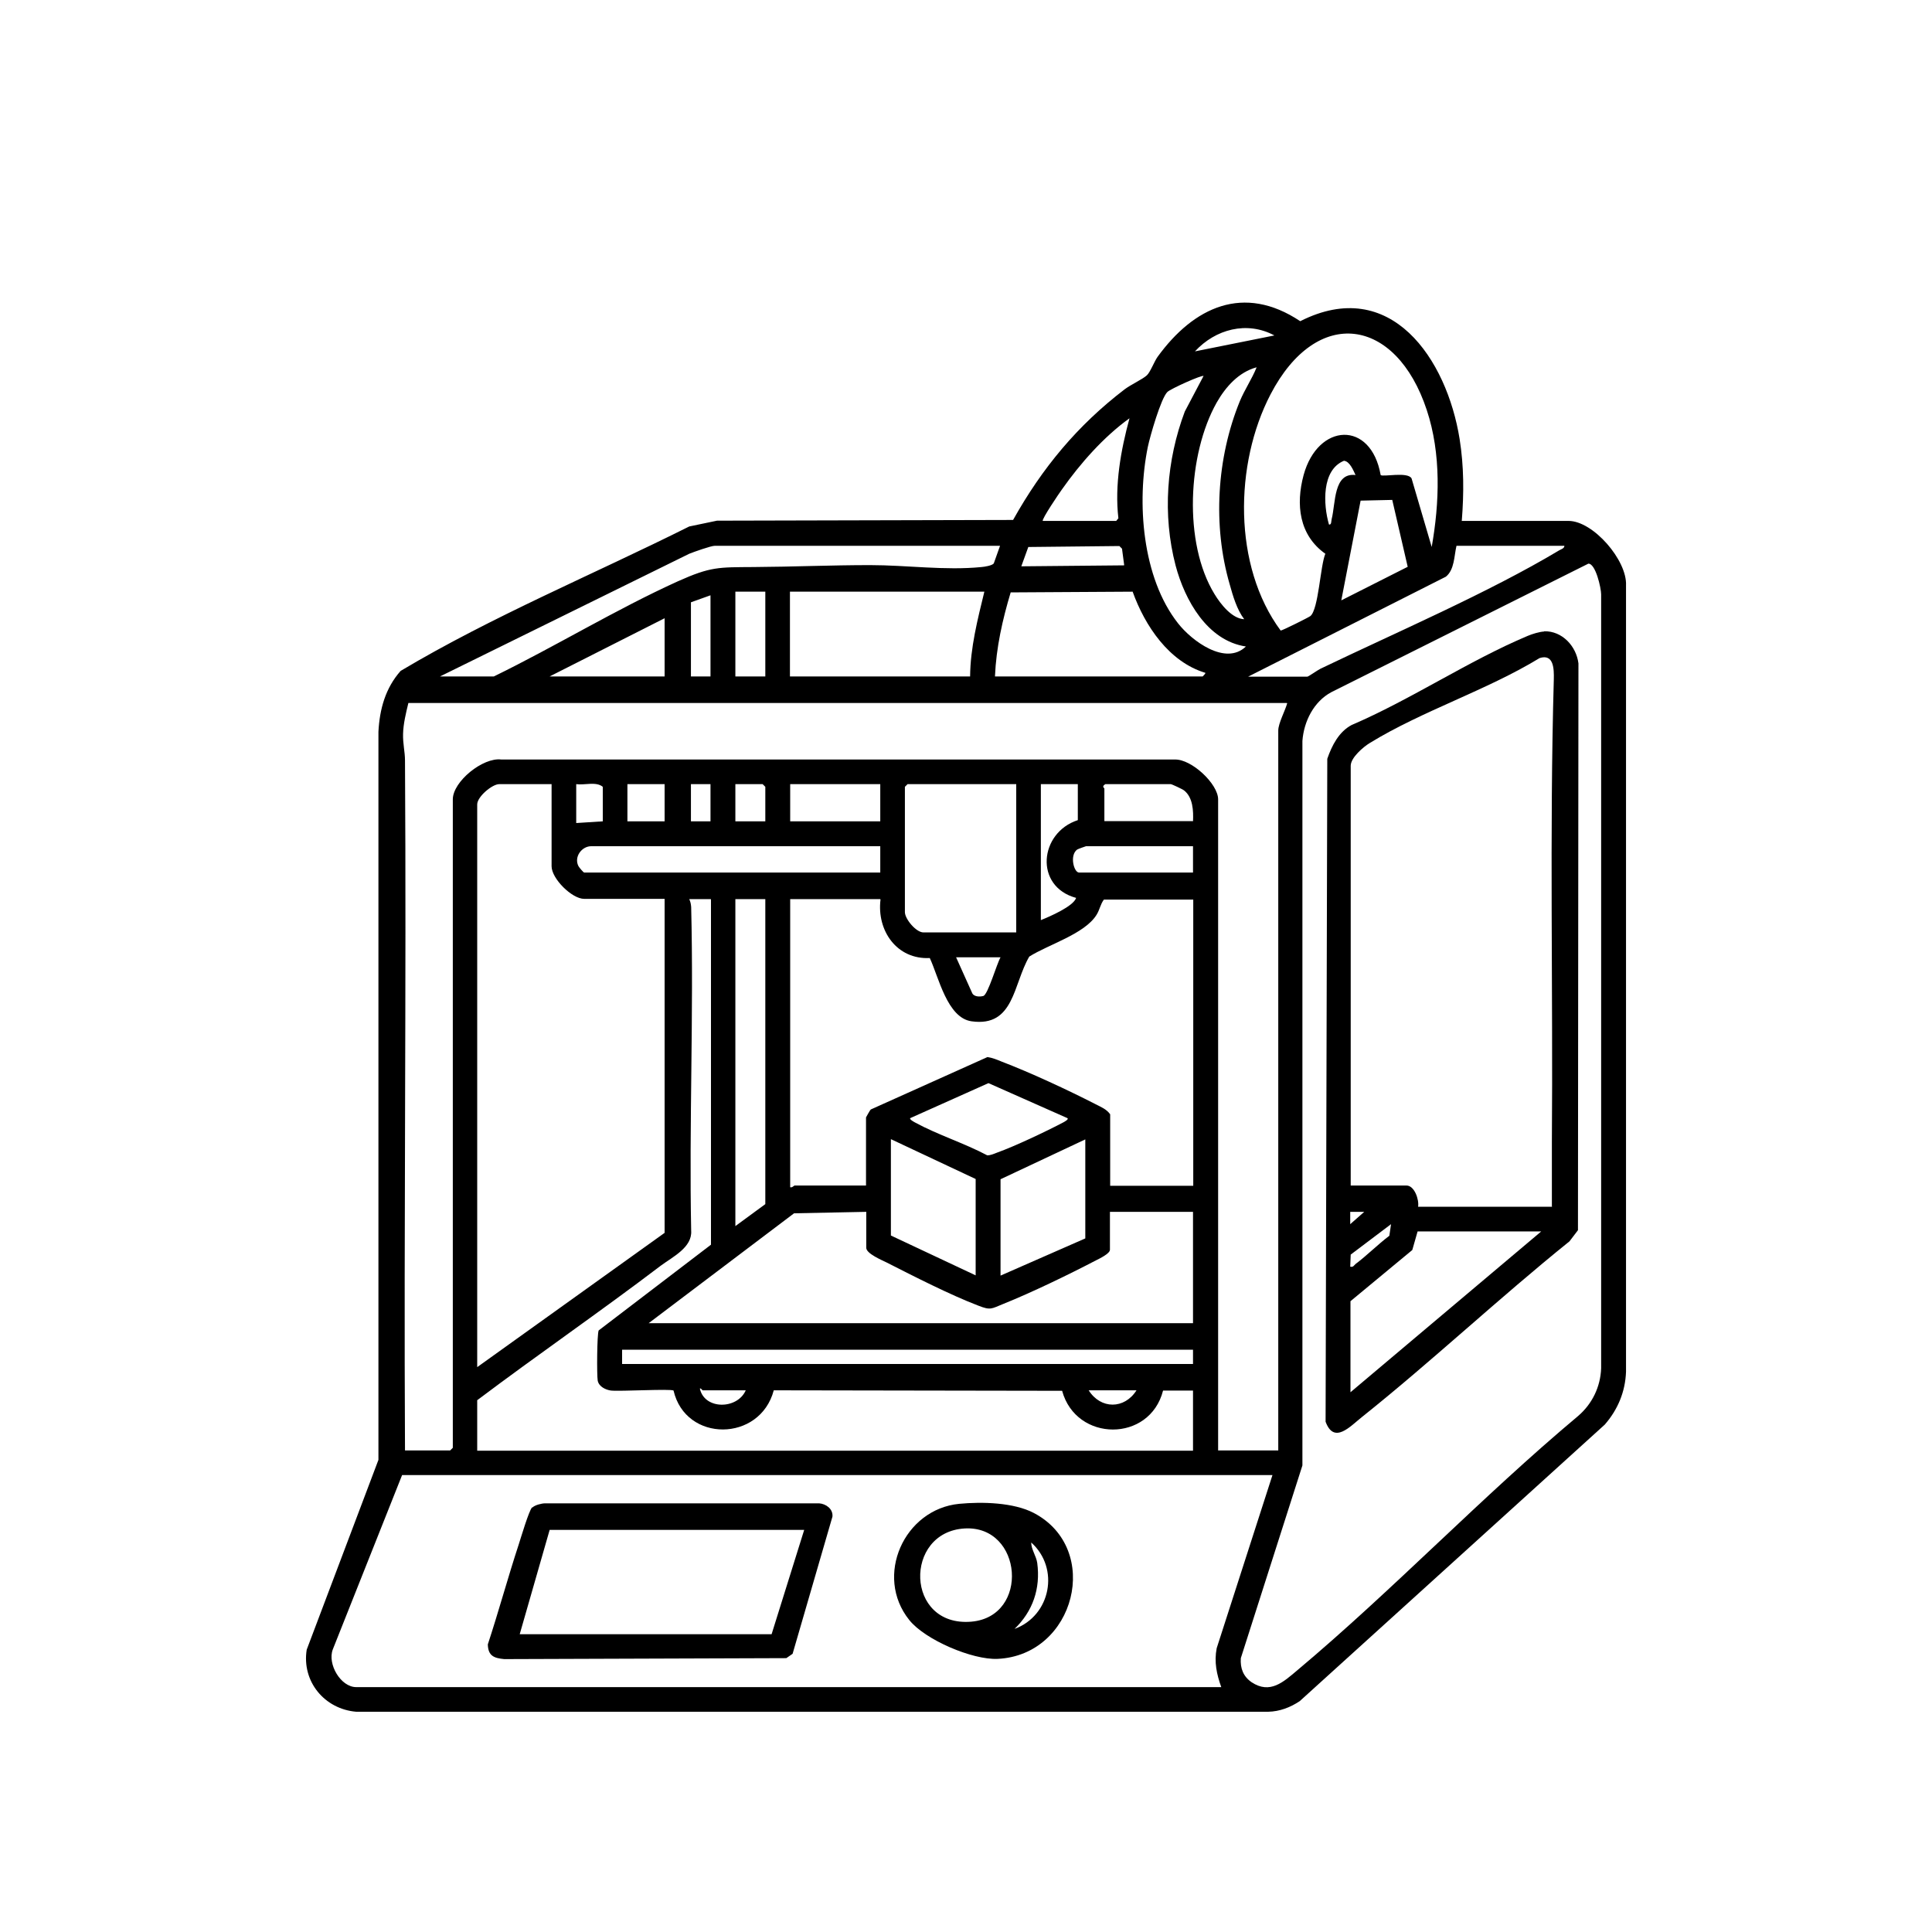 <?xml version="1.0" encoding="UTF-8"?>
<svg xmlns="http://www.w3.org/2000/svg" id="_图层_2" version="1.1" viewBox="0 0 80 80">
  <path d="M60.52,21.57h4.43c1.02,0,2.43,1.63,2.38,2.67v32.56c-.03.83-.34,1.57-.88,2.19l-12.63,11.45c-.39.26-.83.43-1.31.44H14.75c-1.31-.11-2.26-1.25-2.05-2.57l2.97-7.86v-30.15c.05-.94.29-1.81.92-2.52,3.81-2.27,7.97-3.99,11.95-5.98l1.15-.24,12.26-.03c1.2-2.15,2.67-3.92,4.62-5.41.25-.19.75-.42.92-.58.14-.13.3-.56.44-.76,1.5-2.07,3.57-3.04,5.91-1.48,3.75-1.9,6.07,1.57,6.6,4.88.18,1.14.18,2.23.09,3.38ZM52.77,13.89c-1.14-.61-2.44-.26-3.29.66l3.29-.66ZM59.28,22.67c.33-1.85.4-3.88-.2-5.69-1.27-3.85-4.55-4.34-6.47-.65-1.5,2.88-1.56,7.11.42,9.78.07,0,1.15-.54,1.23-.6.34-.28.41-2.09.62-2.58-1.09-.77-1.23-2.04-.9-3.26.59-2.16,2.79-2.28,3.19,0,.09.09,1.12-.15,1.28.14l.84,2.86ZM52.03,15.21c-.74.2-1.28.81-1.65,1.46-1.2,2.13-1.39,5.81-.09,7.93.26.43.73,1.02,1.23,1.04-.3-.39-.47-.97-.6-1.44-.71-2.44-.54-5.24.42-7.59.2-.48.5-.92.69-1.39ZM49.84,15.57c-.06-.06-1.37.53-1.5.66-.27.26-.72,1.84-.81,2.27-.47,2.29-.24,5.42,1.25,7.31.57.73,1.97,1.77,2.81.96-1.6-.24-2.53-1.92-2.91-3.35-.55-2.1-.38-4.36.38-6.38l.77-1.46ZM43.18,21.57h3.04l.09-.11c-.16-1.37.1-2.82.46-4.14-1.07.77-2.04,1.87-2.8,2.95-.09.12-.85,1.24-.79,1.3ZM56.13,19.67c-.09-.19-.24-.57-.48-.59-.93.38-.86,1.81-.62,2.64.11.02.09-.14.11-.22.17-.66.07-1.94.99-1.83ZM57.66,20.7l-1.32.03-.8,4.13,2.75-1.39-.64-2.77ZM41.42,22.6h-11.82c-.16,0-.86.25-1.06.33l-10.32,5.08h2.23c2.54-1.24,5.06-2.78,7.62-3.94,1.36-.61,1.68-.58,3.13-.59,1.62-.01,3.23-.08,4.83-.08,1.51,0,3.11.23,4.61.08.13-.01.44-.06.51-.15l.26-.73ZM46.55,23.4l-.09-.68-.11-.11-3.77.04-.29.8,4.25-.04ZM64.77,22.6h-4.46c-.1.42-.08.99-.44,1.28l-8.19,4.14h2.45c.05,0,.44-.28.55-.33,3.12-1.5,6.96-3.15,9.88-4.9.08-.05.2-.07.22-.18ZM65.77,23.34l-10.64,5.32c-.73.39-1.14,1.21-1.2,2.02v30s-2.55,7.98-2.55,7.98c-.03.42.1.76.45,1,.76.5,1.31-.01,1.88-.49,3.97-3.33,7.65-7.2,11.64-10.54.58-.5.92-1.2.95-1.97V24.61c0-.25-.23-1.3-.54-1.27ZM31.69,24.5h-1.24v3.51h1.24v-3.51ZM40.76,24.5h-8.05v3.51h7.46c.01-1.19.31-2.36.59-3.51ZM41.2,28.01h8.6s.13-.12.11-.15c-1.5-.45-2.5-1.94-3.01-3.36l-5.05.03c-.34,1.13-.6,2.29-.65,3.47ZM29.42,24.65l-.81.29v3.07h.81v-3.37ZM27.52,25.6l-4.76,2.41h4.76v-2.41ZM53.28,29.11H16.91c-.1.41-.21.86-.22,1.28s.08.74.08,1.1c.06,9.52-.05,19.05,0,28.57h1.87l.11-.11v-26.85c0-.74,1.25-1.75,2.01-1.65h27.89c.69-.02,1.79,1.01,1.79,1.65v26.96h2.49v-29.81c0-.3.29-.83.37-1.13ZM22.83,32.47h-2.16c-.29,0-.91.52-.91.84v23.3l7.76-5.56v-13.83h-3.33c-.51,0-1.35-.84-1.35-1.35v-3.4ZM24.96,34.01v-1.43c-.28-.23-.75-.06-1.1-.11v1.61l1.1-.07ZM27.52,32.47h-1.54v1.54h1.54v-1.54ZM29.42,32.47h-.81v1.54h.81v-1.54ZM31.69,34.01v-1.43l-.11-.11h-1.13v1.54h1.24ZM36.45,32.47h-3.73v1.54h3.73v-1.54ZM42.08,32.47h-4.5l-.11.11v5.19c0,.28.46.84.77.84h3.84v-6.15ZM44.64,32.47h-1.54v5.63c.35-.14,1.35-.57,1.46-.92-1.74-.47-1.53-2.7.07-3.22v-1.5ZM49.4,34.01c.02-.43,0-.99-.37-1.28-.06-.05-.51-.26-.55-.26h-2.71c-.17.1-.04.16-.04.18v1.35h3.66ZM36.45,35.04h-11.97c-.39,0-.72.44-.53.82.03.06.21.27.24.27h12.26v-1.1ZM49.4,35.04h-4.43s-.33.11-.37.14c-.32.24-.13.95.08.95h4.72v-1.1ZM29.42,37.23h-.88c.05.11.07.2.08.33.11,4.46-.09,8.94,0,13.4.05.69-.76,1.08-1.26,1.45-2.5,1.9-5.09,3.68-7.6,5.57v2.09h29.64v-2.49h-1.24c-.55,2.16-3.6,2.14-4.18.01l-11.94-.02c-.57,2.15-3.65,2.17-4.15.01-.1-.08-2.22.04-2.59,0-.22-.03-.5-.16-.55-.41-.04-.22-.03-1.93.04-2.08l4.65-3.55v-14.3ZM31.69,37.23h-1.24v13.54l1.24-.91v-12.62ZM36.45,37.23h-3.73v11.93c.08.03.16-.07.18-.07h2.96v-2.82s.16-.3.2-.33l4.83-2.17c.2.03.4.11.59.19,1.18.45,2.75,1.18,3.88,1.76.23.12.45.2.61.42v2.96h3.44v-11.85h-3.7c-.15.2-.17.42-.31.64-.5.79-1.99,1.22-2.78,1.72-.67,1.14-.62,2.93-2.39,2.68-1.01-.14-1.36-1.83-1.73-2.62-1.36.07-2.2-1.13-2.04-2.42ZM41.42,39.64h-1.83l.67,1.49c.08.15.32.15.46.11.19-.06.56-1.35.71-1.6ZM44.2,46.3l-3.27-1.45-3.24,1.45c-.04.05.16.16.22.19.92.5,2.03.85,2.97,1.35.14,0,.27-.06.4-.11.73-.26,2.06-.89,2.76-1.26.05-.03.2-.11.17-.16ZM40.4,52.81v-3.99l-3.51-1.65v3.99l3.51,1.65ZM44.94,47.18l-3.51,1.65v3.99l3.51-1.54v-4.1ZM35.86,50.18l-2.98.06-6.02,4.55h22.54v-4.61h-3.44v1.57c0,.16-.44.37-.58.44-1.13.59-2.66,1.33-3.83,1.8-.5.2-.52.28-1.05.07-1.15-.44-2.66-1.21-3.78-1.78-.2-.1-.85-.37-.85-.61v-1.5ZM49.4,55.89h-23.64v.59h23.64v-.59ZM30.88,57.57h-1.79s-.08-.11-.11-.07c.19.88,1.55.87,1.9.07ZM47.06,57.57h-1.98c.5.79,1.48.79,1.98,0ZM52.69,61.08H16.65l-2.87,7.22c-.23.61.33,1.56.97,1.56h35.82c-.19-.53-.3-1.04-.19-1.61l2.31-7.17Z"></path>
  <path d="M22.05,62.42c.1-.1.38-.17.52-.17h11.35c.28.02.58.23.55.55l-1.65,5.68-.26.18-11.68.04c-.42-.04-.67-.13-.68-.61.45-1.37.83-2.77,1.28-4.14.09-.28.42-1.39.55-1.53ZM33.3,63.35h-10.54l-1.24,4.32h10.43s1.35-4.32,1.35-4.32Z"></path>
  <path d="M39.72,62.27c.94-.09,2.25-.06,3.09.38,2.83,1.49,1.71,5.89-1.5,6.04-1.04.05-3.01-.79-3.66-1.61-1.46-1.82-.21-4.59,2.07-4.81ZM39.95,63.29c-2.54.14-2.47,4.09.27,3.86,2.43-.21,2.13-3.99-.27-3.86ZM42.01,67.45c1.5-.55,1.88-2.51.69-3.58,0,.29.21.56.25.85.14,1.06-.18,2-.95,2.74Z"></path>
  <path d="M63.94,26.14c.74-.02,1.33.61,1.42,1.33l-.02,23.47-.35.46c-2.92,2.35-5.67,4.94-8.6,7.28-.48.38-1.15,1.14-1.5.19l.07-27.45c.19-.55.48-1.12,1.01-1.4,2.45-1.05,4.86-2.67,7.29-3.69.19-.08.48-.17.68-.18ZM64.26,49.96c0-.89,0-1.78,0-2.67.05-6.34-.1-12.79.08-19.16.01-.43,0-1.07-.59-.88-2.18,1.33-4.87,2.19-7.02,3.51-.27.16-.8.61-.8.95v17.38h2.31c.33,0,.53.59.48.88h5.56ZM56.5,50.18h-.59s0,.51,0,.51l.58-.51ZM55.91,52.45c.13.03.15-.05.22-.11.48-.36.91-.8,1.4-1.17l.07-.48-1.67,1.26-.02.5ZM63.82,50.99h-5.12l-.22.77-2.56,2.12v3.77l7.9-6.66Z"></path>
</svg>
